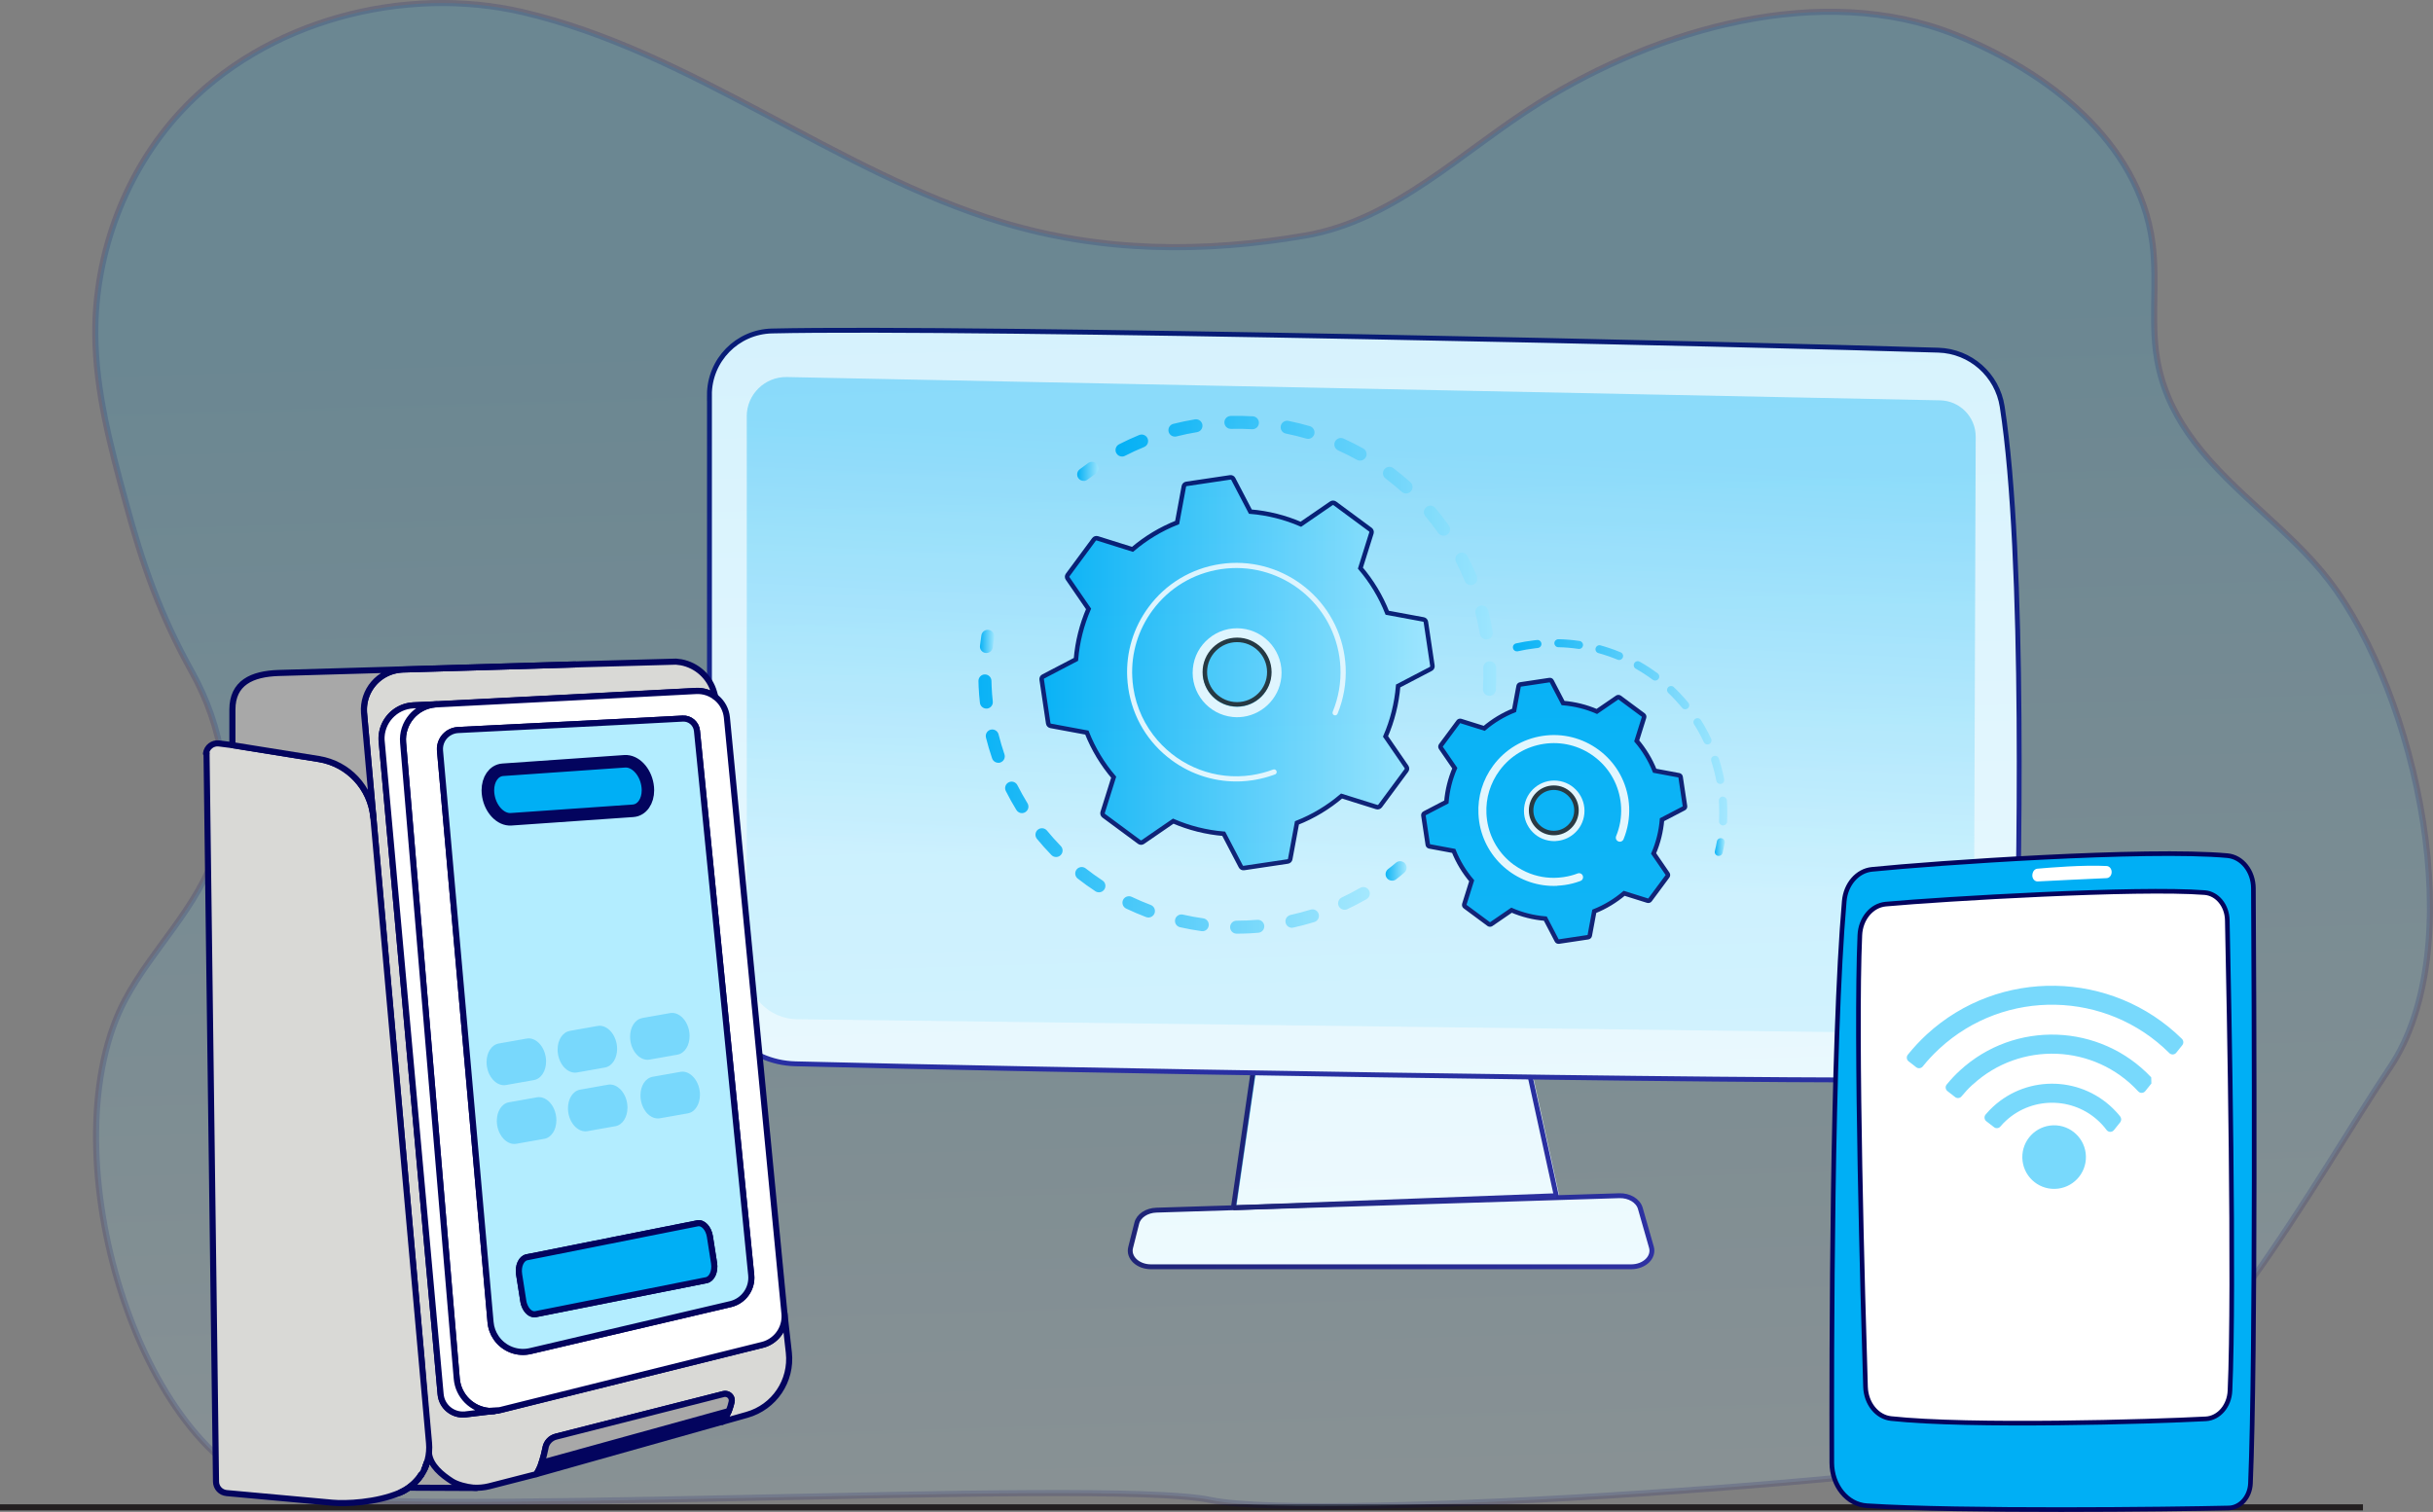 <svg xmlns="http://www.w3.org/2000/svg" xmlns:xlink="http://www.w3.org/1999/xlink" id="Layer_2" data-name="Layer 2" viewBox="0 0 399.07 248.05"><rect x="0" y="0" width="399.07" height="248.05" fill="#808080" stroke="none"/><defs><style>      .cls-1 {        fill: url(#linear-gradient-13);      }      .cls-2, .cls-3, .cls-4, .cls-5, .cls-6, .cls-7, .cls-8, .cls-9, .cls-10, .cls-11, .cls-12, .cls-13 {        stroke: #03045e;      }      .cls-2, .cls-3, .cls-5, .cls-6, .cls-7, .cls-8, .cls-10, .cls-11, .cls-12 {        stroke-linecap: round;        stroke-linejoin: round;      }      .cls-2, .cls-10, .cls-14 {        fill: #b3edff;      }      .cls-3, .cls-15, .cls-8, .cls-16 {        fill: #00aff5;      }      .cls-4 {        stroke-width: .76px;      }      .cls-4, .cls-17, .cls-7, .cls-18, .cls-19, .cls-20, .cls-13, .cls-21, .cls-22 {        fill: none;      }      .cls-4, .cls-17, .cls-9, .cls-18, .cls-19, .cls-20, .cls-13, .cls-21, .cls-22 {        stroke-miterlimit: 10;      }      .cls-5, .cls-23 {        fill: #fff;      }      .cls-17 {        stroke: url(#linear-gradient-3);      }      .cls-17, .cls-18, .cls-19, .cls-20 {        stroke-width: .8px;      }      .cls-24 {        fill: url(#linear-gradient-10);      }      .cls-25 {        fill: url(#linear-gradient-12);      }      .cls-6 {        fill: #a8a8a8;      }      .cls-15 {        isolation: isolate;        opacity: .33;      }      .cls-8 {        stroke-width: 1.47px;      }      .cls-9 {        fill: url(#linear-gradient-15);        opacity: .16;      }      .cls-10 {        stroke-width: 2.64px;      }      .cls-11 {        fill: #03045e;      }      .cls-18 {        stroke: url(#linear-gradient-2);      }      .cls-26 {        fill: url(#linear-gradient-8);      }      .cls-19 {        stroke: url(#linear-gradient-4);      }      .cls-27 {        fill: url(#linear-gradient-14);      }      .cls-20 {        stroke: url(#linear-gradient-5);      }      .cls-28 {        fill: url(#linear-gradient-7);      }      .cls-12 {        fill: #d9d9d6;      }      .cls-29 {        fill: url(#linear-gradient-9);      }      .cls-30 {        fill: url(#linear-gradient);        opacity: .75;      }      .cls-31 {        fill: url(#linear-gradient-11);      }      .cls-13, .cls-21 {        stroke-width: .74px;      }      .cls-32 {        fill: url(#linear-gradient-6);        opacity: .36;      }      .cls-33 {        fill: #91b3fa;      }      .cls-21, .cls-22 {        stroke: #231f20;      }      .cls-34 {        fill: #78d9fc;      }    </style><linearGradient id="linear-gradient" x1="229.25" y1="147.63" x2="228.36" y2="242.02" gradientUnits="userSpaceOnUse"><stop offset="0" stop-color="#00aff5"></stop><stop offset="1" stop-color="#b3edff"></stop></linearGradient><linearGradient id="linear-gradient-2" x1="201.91" y1="182.56" x2="255.73" y2="182.56" gradientUnits="userSpaceOnUse"><stop offset="0" stop-color="#09005d"></stop><stop offset="1" stop-color="#1a0f91"></stop></linearGradient><linearGradient id="linear-gradient-3" x1="184.98" y1="202" x2="271.35" y2="202" xlink:href="#linear-gradient-2"></linearGradient><linearGradient id="linear-gradient-4" x1="202.29" y1="197.16" x2="255.28" y2="197.16" xlink:href="#linear-gradient-2"></linearGradient><linearGradient id="linear-gradient-5" x1="224.66" y1="54.86" x2="222.35" y2="176.78" xlink:href="#linear-gradient-2"></linearGradient><linearGradient id="linear-gradient-6" x1="225.08" y1="73.34" x2="221.73" y2="144.47" xlink:href="#linear-gradient"></linearGradient><linearGradient id="linear-gradient-7" x1="182.98" y1="91.19" x2="245.43" y2="91.19" xlink:href="#linear-gradient"></linearGradient><linearGradient id="linear-gradient-8" x1="176.67" y1="77.33" x2="180.17" y2="77.33" xlink:href="#linear-gradient"></linearGradient><linearGradient id="linear-gradient-9" x1="160.72" y1="105.22" x2="163.07" y2="105.22" xlink:href="#linear-gradient"></linearGradient><linearGradient id="linear-gradient-10" x1="160.48" y1="131.91" x2="224.69" y2="131.91" xlink:href="#linear-gradient"></linearGradient><linearGradient id="linear-gradient-11" x1="227.27" y1="142.89" x2="230.72" y2="142.89" xlink:href="#linear-gradient"></linearGradient><linearGradient id="linear-gradient-12" x1="170.85" y1="110.37" x2="234.96" y2="110.37" xlink:href="#linear-gradient"></linearGradient><linearGradient id="linear-gradient-13" x1="281.25" y1="138.96" x2="282.9" y2="138.96" xlink:href="#linear-gradient"></linearGradient><linearGradient id="linear-gradient-14" x1="248.15" y1="120.15" x2="283.34" y2="120.15" xlink:href="#linear-gradient"></linearGradient><linearGradient id="linear-gradient-15" x1="209.33" y1="240.8" x2="203.76" y2="53.05" gradientUnits="userSpaceOnUse"><stop offset="0" stop-color="#b3edff"></stop><stop offset="1" stop-color="#00aff5"></stop></linearGradient></defs><g id="Layer_2-2" data-name="Layer 2"><g><path class="cls-14" d="M279.74,85.69c.44-.02.78-.39.76-.83-.02-.44-.39-.79-.83-.77-1.33.05-2.67.01-3.99-.1-.44-.03-.83.29-.87.73-.04.44.29.83.73.87,1.38.12,2.79.16,4.18.11,0,0,0,0,.01,0ZM283.81,85.3s.06,0,.09,0c1.37-.21,2.75-.51,4.09-.89.42-.12.67-.56.55-.99-.12-.43-.56-.67-.99-.55-1.28.36-2.59.65-3.9.85-.44.07-.73.48-.67.91.06.41.42.69.83.68ZM271.61,84.98c.35-.02.67-.27.74-.63.09-.43-.18-.86-.62-.95-1.3-.28-2.59-.63-3.85-1.06-.42-.14-.87.08-1.01.5-.14.42.08.87.5,1.02,1.31.45,2.67.83,4.03,1.12.07.01.14.02.2.02ZM291.67,83.08c.09,0,.18-.02.27-.06,1.28-.54,2.55-1.16,3.75-1.85.38-.22.52-.71.3-1.09-.22-.38-.71-.51-1.09-.3-1.15.66-2.36,1.25-3.58,1.77-.41.17-.6.64-.43,1.05.13.32.45.5.77.49ZM263.9,82.33c.28-.01.55-.18.68-.45.19-.4.03-.88-.37-1.07-1.19-.58-2.36-1.24-3.48-1.96-.37-.24-.87-.13-1.11.24-.24.37-.13.87.24,1.11,1.17.75,2.4,1.45,3.65,2.05.12.06.26.09.39.08ZM257.04,77.91c.22-.01.43-.11.58-.29.28-.34.24-.84-.1-1.13-1.02-.85-2-1.77-2.91-2.73-.3-.32-.81-.34-1.13-.03-.32.3-.34.81-.03,1.13.95,1.01,1.98,1.97,3.05,2.87.16.13.36.19.55.18ZM251.44,71.97c.15,0,.3-.06.44-.16.36-.26.43-.76.17-1.12-.79-1.07-1.52-2.2-2.17-3.35-.22-.38-.7-.52-1.09-.3-.38.22-.52.7-.3,1.09.68,1.21,1.45,2.39,2.27,3.52.16.22.42.34.68.32Z"></path><path class="cls-14" d="M298.78,79.01c.15,0,.31-.06.44-.16.55-.41,1.09-.84,1.6-1.27.34-.28.38-.79.09-1.13-.29-.34-.79-.38-1.13-.09-.49.41-1,.82-1.53,1.21-.35.26-.43.77-.16,1.12.17.22.42.33.68.32Z"></path></g><g><g><polygon class="cls-30" points="206.77 167.31 202.3 198.15 255.26 196.17 248.94 167.31 206.77 167.31"></polygon><path class="cls-23" d="M267.55,207.83h-78.77c-2.14,0-3.75-1.52-3.33-3.16l1.01-4c.3-1.2,1.63-2.08,3.2-2.13l75.94-2.37c1.64-.05,3.09.82,3.45,2.07l1.82,6.37c.47,1.65-1.14,3.22-3.32,3.22Z"></path><polyline class="cls-23" points="255.82 196.49 249.42 167.31 207.25 167.31 202.78 198.15"></polyline><polyline class="cls-18" points="255.34 196.49 248.94 167.31 206.77 167.31 202.3 198.15"></polyline><path class="cls-17" d="M267.55,207.83h-78.77c-2.14,0-3.75-1.52-3.33-3.16l1.01-4c.3-1.2,1.63-2.08,3.2-2.13l75.94-2.37c1.64-.05,3.09.82,3.45,2.07l1.82,6.37c.47,1.65-1.14,3.22-3.32,3.22Z"></path><path class="cls-23" d="M231.18,199.65c-.15,0-.28-.12-.28-.28,0-.16.12-.29.28-.29l3.25-.05c.15,0,.29.12.29.28,0,.16-.12.29-.28.29l-3.25.05h0Z"></path><path class="cls-23" d="M188.36,205.66s-.03,0-.05,0c-.15-.02-.26-.17-.24-.32l.46-2.91c.25-1.58,1.59-2.74,3.19-2.76l34.51-.5c.15,0,.29.12.29.28,0,.16-.12.29-.28.29l-34.51.5c-1.32.02-2.43.98-2.64,2.28l-.46,2.91c-.02.14-.14.24-.28.24Z"></path><line class="cls-19" x1="202.3" y1="198.15" x2="255.26" y2="196.17"></line><path class="cls-33" d="M225.67,173.48c-1.32,0-2.39-1.07-2.39-2.39s1.07-2.39,2.39-2.39,2.39,1.07,2.39,2.39-1.07,2.39-2.39,2.39ZM225.67,169.26c-1.01,0-1.83.82-1.83,1.83s.82,1.83,1.83,1.83,1.83-.82,1.83-1.83-.82-1.83-1.83-1.83Z"></path><path class="cls-23" d="M116.37,64.8v95.28c0,7.84,6.25,14.25,14.08,14.45,34.8.9,156.52,3.07,189.65,2.59,5.69-.08,10.31-4.64,10.47-10.33.64-22.14,1.68-75.37-2.16-100.08-.81-5.2-5.2-9.1-10.47-9.26-29.16-.93-158.19-3.89-191.31-3.15-5.71.13-10.27,4.79-10.27,10.51Z"></path><path class="cls-20" d="M116.37,64.8v95.28c0,7.84,6.25,14.25,14.08,14.45,34.8.9,156.52,3.07,189.65,2.59,5.69-.08,10.31-4.64,10.47-10.33.64-22.14,1.68-75.37-2.16-100.08-.81-5.2-5.2-9.1-10.47-9.26-29.16-.93-158.19-3.89-191.31-3.15-5.71.13-10.27,4.79-10.27,10.51Z"></path><path class="cls-32" d="M122.49,68.32v90.53c0,4.58,3.67,8.31,8.25,8.37l184.74,2.28c4.54.07,8.26-3.58,8.27-8.12l.31-89.72c.01-3.24-2.57-5.9-5.82-5.98l-189.14-3.82c-3.63-.09-6.62,2.83-6.62,6.46Z"></path></g><g><g><path class="cls-28" d="M244.35,114.16c.54-.03.98-.45,1.01-1,.07-1.2.08-2.42.05-3.63-.02-.59-.51-1.05-1.09-1.03,0,0-.01,0-.02,0-.58.03-1.03.51-1.01,1.09.03,1.15.02,2.31-.05,3.44-.03.59.42,1.09,1,1.12.04,0,.08,0,.11,0ZM243.84,104.91s.08,0,.13-.01c.58-.1.97-.64.87-1.22-.2-1.19-.45-2.38-.75-3.55-.15-.57-.72-.91-1.29-.77-.57.15-.91.73-.77,1.29.28,1.11.52,2.24.71,3.37.09.54.57.91,1.1.89ZM241.31,96c.12,0,.24-.03.35-.08.54-.22.8-.84.58-1.39-.46-1.11-.97-2.22-1.52-3.29-.27-.52-.91-.73-1.43-.46-.52.27-.73.91-.46,1.43.52,1.02,1.01,2.07,1.44,3.13.18.43.6.68,1.03.66ZM236.84,87.88c.2,0,.39-.07.56-.19.48-.34.59-1,.25-1.48-.7-.98-1.44-1.95-2.22-2.87-.38-.45-1.05-.51-1.5-.13-.45.38-.51,1.05-.13,1.5.74.87,1.45,1.79,2.11,2.73.22.31.57.46.92.45ZM230.68,80.96c.27-.01.54-.13.74-.35.39-.44.36-1.11-.08-1.5-.89-.8-1.84-1.58-2.8-2.31-.47-.35-1.14-.26-1.49.21-.35.47-.26,1.14.21,1.49.91.69,1.81,1.43,2.66,2.19.22.19.49.28.76.27ZM223.14,75.57c.35-.02.69-.21.88-.54.29-.51.1-1.16-.41-1.45-1.05-.59-2.14-1.13-3.24-1.63-.54-.24-1.17,0-1.41.53-.24.54,0,1.17.53,1.41,1.04.47,2.08.99,3.08,1.55.18.1.38.14.57.13ZM184.1,74.9c.15,0,.29-.04.43-.12,1.02-.52,2.07-1.01,3.13-1.44.54-.22.8-.84.58-1.39-.22-.54-.84-.8-1.39-.58-1.12.46-2.23.97-3.3,1.52-.52.27-.73.91-.46,1.43.2.38.59.6,1,.58ZM214.6,72c.44-.02.84-.32.97-.76.16-.56-.16-1.15-.72-1.32-1.16-.34-2.34-.63-3.52-.87-.58-.11-1.14.26-1.25.83-.12.58.26,1.14.83,1.25,1.12.23,2.25.5,3.34.82.12.03.23.05.35.04ZM192.76,71.63c.07,0,.14-.01.21-.03,1.11-.28,2.24-.52,3.37-.7.58-.1.97-.64.88-1.22-.1-.58-.64-.97-1.22-.88-1.19.2-2.38.45-3.55.74-.57.14-.91.72-.77,1.29.13.5.59.82,1.08.8ZM205.48,70.42c.54-.03.98-.45,1.01-1,.03-.59-.41-1.09-1-1.12-1.2-.07-2.42-.09-3.63-.06,0,0-.02,0-.02,0-.58.03-1.03.51-1.01,1.09.02.59.5,1.05,1.09,1.03,1.14-.03,2.3-.01,3.44.06.04,0,.08,0,.11,0Z"></path><path class="cls-26" d="M177.79,78.9c.21,0,.42-.08.6-.22.43-.33.88-.66,1.33-.98.48-.34.59-1,.26-1.48-.34-.48-1-.6-1.48-.26-.47.33-.95.68-1.4,1.03-.47.36-.55,1.03-.2,1.49.22.29.56.43.9.41Z"></path></g><g><path class="cls-29" d="M161.84,107.13c.51-.02.95-.42,1.01-.94.06-.54.13-1.1.22-1.64.09-.58-.31-1.12-.89-1.21-.58-.09-1.12.31-1.21.89-.09.57-.17,1.16-.23,1.73-.07.58.36,1.11.94,1.17.06,0,.11,0,.17,0Z"></path><path class="cls-24" d="M204.93,153.13c.49-.02.98-.06,1.47-.1.59-.05,1.02-.56.97-1.15-.05-.59-.56-1.02-1.15-.97-1.13.09-2.27.14-3.39.14-.59,0-1.06.47-1.06,1.06,0,.59.47,1.06,1.06,1.07.69,0,1.4-.02,2.09-.05ZM211.96,152.2c.06,0,.12-.01.18-.02,1.16-.26,2.32-.56,3.45-.91.56-.17.87-.77.7-1.33-.17-.56-.77-.88-1.33-.7-1.07.33-2.18.63-3.28.87-.57.13-.94.69-.81,1.27.11.51.58.86,1.09.83ZM197.26,152.78c.5-.02.93-.4,1-.92.08-.58-.33-1.12-.91-1.2-1.11-.15-2.23-.36-3.33-.61-.57-.13-1.14.23-1.27.8-.13.57.23,1.14.8,1.27,1.16.26,2.34.48,3.51.64.07,0,.13.01.2,0ZM220.59,149.26c.13,0,.27-.04.4-.1,1.07-.5,2.14-1.06,3.16-1.65.51-.29.68-.94.39-1.45-.29-.51-.94-.68-1.45-.39-.97.56-1.99,1.09-3,1.57-.53.25-.76.88-.51,1.41.19.4.6.63,1.01.61ZM188.43,150.53c.41-.02.79-.28.94-.69.21-.55-.07-1.16-.62-1.37-1.05-.4-2.1-.84-3.12-1.33-.53-.25-1.16-.03-1.42.5-.25.53-.03,1.16.5,1.42,1.07.51,2.18.98,3.28,1.4.14.05.28.07.43.07ZM180.3,146.4c.33-.02.64-.18.84-.48.32-.49.19-1.15-.31-1.47-.94-.62-1.87-1.28-2.75-1.98-.46-.36-1.13-.28-1.49.18-.36.46-.28,1.13.18,1.49.93.73,1.91,1.43,2.9,2.08.19.13.42.18.63.17ZM173.28,140.6c.25-.01.5-.11.69-.3.42-.41.43-1.08.02-1.5-.79-.81-1.55-1.66-2.26-2.53-.37-.45-1.04-.52-1.5-.15-.45.37-.52,1.04-.15,1.5.75.91,1.55,1.81,2.38,2.66.22.23.52.34.81.32ZM167.68,133.4c.17,0,.35-.06.5-.16.5-.31.66-.96.35-1.46-.59-.96-1.14-1.96-1.65-2.96-.26-.52-.9-.74-1.43-.47-.52.26-.74.9-.47,1.43.53,1.06,1.12,2.11,1.74,3.12.21.34.58.52.96.51ZM163.8,125.15c.1,0,.2-.02.29-.06.56-.19.85-.79.66-1.35-.36-1.06-.68-2.16-.96-3.25-.14-.57-.72-.92-1.29-.78-.57.14-.92.72-.78,1.29.29,1.15.62,2.3,1.01,3.42.16.46.6.74,1.06.72ZM161.83,116.25s.04,0,.07,0c.58-.06,1.01-.59.94-1.17-.09-.82-.16-1.66-.19-2.49-.01-.3-.03-.6-.03-.9-.02-.59-.5-1.05-1.09-1.04-.59,0-1.05.5-1.04,1.09,0,.31.02.63.03.94.04.87.11,1.75.21,2.62.06.56.55.97,1.11.95Z"></path><path class="cls-31" d="M228.39,144.49c.21-.01.42-.08.6-.22.45-.35.91-.72,1.35-1.1.45-.38.51-1.05.13-1.5-.38-.45-1.05-.51-1.5-.13-.42.36-.86.71-1.29,1.04-.46.36-.55,1.03-.19,1.49.22.28.56.43.89.41Z"></path></g><path class="cls-25" d="M226.37,132.23c-.13.17-.35.24-.55.18l-5.77-1.81c-2.15,1.83-4.61,3.33-7.32,4.4l-1.1,5.94c-.04.21-.21.37-.42.4l-7.18,1.07c-.21.03-.42-.07-.51-.26l-2.8-5.36c-2.9-.24-5.69-.95-8.28-2.07l-4.99,3.43c-.17.12-.41.12-.58-.01l-5.83-4.31c-.17-.13-.24-.35-.18-.55l1.81-5.77c-1.83-2.15-3.33-4.61-4.4-7.32l-5.94-1.1c-.21-.04-.37-.21-.4-.42l-1.07-7.18c-.03-.21.07-.42.26-.51l5.36-2.8c.24-2.9.95-5.69,2.07-8.28l-3.43-4.99c-.12-.17-.12-.41.01-.58l4.31-5.83c.13-.17.35-.24.55-.18l5.77,1.81c2.15-1.83,4.61-3.33,7.32-4.4l1.1-5.94c.04-.21.21-.37.42-.4l7.18-1.07c.21-.03.42.07.51.26l2.8,5.36c2.9.24,5.69.95,8.28,2.07l4.99-3.43c.17-.12.41-.12.58,0l5.83,4.31c.17.13.24.35.18.55l-1.81,5.77c1.83,2.15,3.33,4.61,4.4,7.32l5.94,1.1c.21.04.37.21.4.42l1.07,7.18c.03.21-.07.42-.26.51l-5.36,2.8c-.24,2.9-.95,5.69-2.07,8.28l3.43,4.99c.12.17.12.41,0,.58l-4.31,5.83Z"></path><path class="cls-13" d="M226.37,132.23c-.13.17-.35.24-.55.18l-5.77-1.81c-2.15,1.83-4.61,3.33-7.32,4.4l-1.1,5.94c-.04.21-.21.37-.42.4l-7.18,1.07c-.21.03-.42-.07-.51-.26l-2.8-5.36c-2.9-.24-5.69-.95-8.28-2.07l-4.99,3.43c-.17.12-.41.12-.58-.01l-5.83-4.31c-.17-.13-.24-.35-.18-.55l1.81-5.77c-1.83-2.15-3.33-4.61-4.4-7.32l-5.94-1.1c-.21-.04-.37-.21-.4-.42l-1.07-7.18c-.03-.21.07-.42.26-.51l5.36-2.8c.24-2.9.95-5.69,2.07-8.28l-3.43-4.99c-.12-.17-.12-.41.01-.58l4.31-5.83c.13-.17.35-.24.55-.18l5.77,1.81c2.15-1.83,4.61-3.33,7.32-4.4l1.1-5.94c.04-.21.21-.37.42-.4l7.18-1.07c.21-.03.42.07.51.26l2.8,5.36c2.9.24,5.69.95,8.28,2.07l4.99-3.43c.17-.12.41-.12.58,0l5.83,4.31c.17.13.24.35.18.55l-1.81,5.77c1.83,2.15,3.33,4.61,4.4,7.32l5.94,1.1c.21.04.37.21.4.42l1.07,7.18c.03.21-.07.42-.26.51l-5.36,2.8c-.24,2.9-.95,5.69-2.07,8.28l3.43,4.99c.12.17.12.41,0,.58l-4.31,5.83Z"></path><path class="cls-23" d="M203.26,117.66c3.55-.17,6.55-2.93,6.91-6.57.4-4-2.54-7.58-6.54-7.98-1.94-.19-3.84.38-5.34,1.62-1.51,1.24-2.44,2.98-2.63,4.92-.4,4,2.54,7.58,6.54,7.98.36.04.72.04,1.07.03ZM202.63,104.79c.27-.01.55,0,.83.02,3.07.3,5.32,3.05,5.01,6.12-.3,3.07-3.05,5.32-6.12,5.01-3.07-.3-5.32-3.05-5.01-6.12.15-1.49.86-2.83,2.02-3.77.94-.77,2.08-1.2,3.27-1.26Z"></path><path class="cls-23" d="M203.61,128.19c.61-.03,1.22-.09,1.83-.18h0c.19-.03.38-.06.58-.1.95-.17,1.88-.42,2.78-.74.01,0,.02,0,.04-.01.03-.01.07-.02.1-.04.07-.02.14-.05.2-.07.18-.07.28-.24.27-.42,0-.04-.01-.09-.03-.13-.08-.22-.33-.33-.55-.25-1.13.43-2.32.73-3.52.92-5.99.9-11.72-1.44-15.43-5.7-2.06-2.37-3.5-5.33-3.99-8.66-.09-.58-.14-1.17-.17-1.75-.19-3.92.97-7.74,3.33-10.94,2.71-3.67,6.69-6.06,11.21-6.74,9.32-1.39,18.03,5.05,19.43,14.36.09.57.14,1.15.17,1.73.12,2.5-.31,4.99-1.26,7.31-.02.06-.03.12-.03.18,0,.16.11.31.26.37.22.09.47-.01.56-.23,1-2.43,1.45-5.05,1.33-7.67-.03-.6-.09-1.21-.18-1.81-1.46-9.78-10.62-16.54-20.39-15.08-4.74.71-8.92,3.22-11.76,7.07-2.48,3.35-3.69,7.37-3.5,11.48.03.61.09,1.22.18,1.84.71,4.74,3.22,8.92,7.07,11.76,3.35,2.48,7.37,3.69,11.49,3.5Z"></path><g><path class="cls-1" d="M281.94,140.42c.28-.01.54-.21.61-.5.13-.54.25-1.1.35-1.64.06-.36-.17-.7-.53-.76-.36-.07-.7.17-.76.53-.09.52-.21,1.05-.33,1.57-.09.35.13.71.48.79.06.01.13.02.19.02Z"></path><path class="cls-27" d="M282.67,135.42c.33-.02.61-.28.62-.62.05-.96.05-1.93,0-2.89,0-.2-.02-.4-.04-.61-.03-.36-.36-.62-.7-.61-.36.02-.63.34-.61.7.01.19.02.39.03.58.04.91.04,1.84,0,2.76-.02.36.26.67.62.69.02,0,.05,0,.07,0ZM282.2,128.62s.06,0,.09-.01c.36-.07.59-.41.52-.77-.22-1.14-.51-2.28-.87-3.39-.11-.35-.48-.53-.83-.42-.35.11-.53.48-.42.83.34,1.05.62,2.14.83,3.23.06.32.35.55.68.53ZM280.1,122.13c.08,0,.17-.02.25-.06.33-.15.47-.55.32-.87-.49-1.05-1.06-2.09-1.68-3.07-.19-.31-.6-.4-.91-.21-.31.19-.4.6-.21.91.59.94,1.13,1.92,1.6,2.93.12.25.37.39.63.38ZM276.46,116.36c.14,0,.27-.06.38-.15.28-.23.32-.64.09-.92-.74-.9-1.54-1.76-2.38-2.56-.26-.25-.68-.24-.93.02-.25.26-.24.68.02.93.8.76,1.56,1.59,2.27,2.45.14.17.34.25.54.24ZM271.53,111.65c.19,0,.37-.1.5-.26.22-.29.16-.7-.14-.92-.93-.69-1.92-1.34-2.93-1.91-.32-.18-.72-.07-.9.25-.18.32-.07.72.25.9.96.55,1.9,1.16,2.79,1.82.13.09.28.14.42.13ZM265.6,108.28c.25-.01.47-.16.58-.4.14-.33-.02-.72-.35-.86-1.07-.45-2.19-.83-3.3-1.14-.35-.1-.71.11-.81.46-.1.35.11.71.46.81,1.07.29,2.13.66,3.15,1.08.09.04.19.05.28.05ZM259.03,106.47c.31-.01.57-.24.62-.56.05-.36-.2-.69-.55-.75-1.15-.17-2.32-.27-3.48-.29-.36,0-.66.28-.67.64,0,.36.28.66.64.67,1.11.02,2.23.12,3.32.28.04,0,.09,0,.13,0ZM248.84,106.87s.08,0,.11-.02c.93-.21,1.9-.38,2.86-.49.15-.02.29-.03.43-.05.36-.04.62-.36.59-.72-.04-.36-.36-.64-.72-.59-.15.02-.31.03-.46.05-1.01.12-2.01.29-2.99.51-.35.08-.58.43-.49.79.07.32.36.53.67.51Z"></path></g><path class="cls-16" d="M270.63,147.65c-.08.11-.23.16-.37.12l-3.86-1.21c-1.44,1.22-3.09,2.23-4.9,2.95l-.74,3.98c-.03.14-.14.25-.28.27l-4.8.72c-.14.02-.28-.05-.34-.18l-1.87-3.59c-1.94-.16-3.81-.63-5.54-1.38l-3.34,2.29c-.12.08-.27.08-.39,0l-3.9-2.89c-.11-.08-.16-.23-.12-.37l1.21-3.86c-1.22-1.44-2.23-3.09-2.95-4.9l-3.98-.74c-.14-.03-.25-.14-.27-.28l-.72-4.8c-.02-.14.05-.28.18-.34l3.59-1.87c.16-1.94.63-3.81,1.38-5.54l-2.29-3.34c-.08-.12-.08-.27,0-.39l2.89-3.9c.08-.11.23-.16.37-.12l3.86,1.21c1.44-1.22,3.09-2.23,4.9-2.95l.74-3.98c.03-.14.14-.25.28-.27l4.8-.72c.14-.02.28.05.34.18l1.87,3.59c1.94.16,3.81.63,5.54,1.38l3.34-2.29c.12-.08.27-.08.39,0l3.9,2.89c.11.08.16.23.12.37l-1.21,3.86c1.22,1.44,2.23,3.09,2.95,4.9l3.98.74c.14.03.25.14.27.28l.72,4.8c.02.14-.05.28-.18.34l-3.59,1.87c-.16,1.94-.63,3.81-1.38,5.54l2.29,3.34c.08.12.08.27,0,.39l-2.89,3.9Z"></path><path class="cls-13" d="M270.63,147.65c-.08.11-.23.16-.37.12l-3.86-1.21c-1.44,1.22-3.09,2.23-4.9,2.95l-.74,3.98c-.03.14-.14.25-.28.27l-4.8.72c-.14.02-.28-.05-.34-.18l-1.87-3.59c-1.94-.16-3.81-.63-5.54-1.38l-3.34,2.29c-.12.08-.27.08-.39,0l-3.9-2.89c-.11-.08-.16-.23-.12-.37l1.21-3.86c-1.22-1.44-2.23-3.09-2.95-4.9l-3.98-.74c-.14-.03-.25-.14-.27-.28l-.72-4.8c-.02-.14.05-.28.18-.34l3.59-1.87c.16-1.94.63-3.81,1.38-5.54l-2.29-3.34c-.08-.12-.08-.27,0-.39l2.89-3.9c.08-.11.23-.16.37-.12l3.86,1.21c1.44-1.22,3.09-2.23,4.9-2.95l.74-3.98c.03-.14.14-.25.28-.27l4.8-.72c.14-.02.28.05.34.18l1.87,3.59c1.94.16,3.81.63,5.54,1.38l3.34-2.29c.12-.08.27-.08.39,0l3.9,2.89c.11.08.16.23.12.37l-1.21,3.86c1.22,1.44,2.23,3.09,2.95,4.9l3.98.74c.14.03.25.14.27.28l.72,4.8c.02.14-.05.28-.18.34l-3.59,1.87c-.16,1.94-.63,3.81-1.38,5.54l2.29,3.34c.08.12.08.27,0,.39l-2.89,3.9Z"></path><path class="cls-23" d="M255.18,137.98c1.06-.05,2.07-.44,2.9-1.12,1.03-.84,1.66-2.03,1.79-3.35.27-2.73-1.73-5.16-4.45-5.43-2.73-.27-5.16,1.73-5.43,4.46-.13,1.32.26,2.61,1.1,3.64.84,1.03,2.03,1.66,3.35,1.79.25.02.49.03.74.02ZM254.76,129.37c.18,0,.36,0,.54.01,2.01.2,3.48,1.99,3.28,4-.1.97-.56,1.85-1.32,2.47-.76.62-1.71.91-2.68.81h0c-.97-.1-1.85-.56-2.47-1.32-.62-.76-.91-1.71-.81-2.68.18-1.82,1.68-3.21,3.46-3.29Z"></path><path class="cls-23" d="M255.44,145.31c.42-.02.83-.06,1.25-.12.83-.12,1.65-.33,2.44-.62.04-.01.07-.03.11-.04.27-.1.44-.37.42-.65,0-.07-.02-.14-.04-.2-.13-.34-.51-.51-.85-.38-.73.28-1.5.48-2.28.59h0s-.09.01-.13.02c-1.85.26-3.68.05-5.38-.59-.92-.35-1.8-.82-2.62-1.41,0,0-.01,0-.02-.01-.02-.02-.04-.03-.06-.04-2.38-1.76-3.92-4.33-4.36-7.25-.06-.38-.09-.76-.11-1.13-.12-2.53.63-5.01,2.16-7.08,1.76-2.38,4.33-3.92,7.25-4.36,2.92-.44,5.84.29,8.21,2.04,2.38,1.76,3.92,4.33,4.36,7.25.06.37.09.75.11,1.12.08,1.62-.2,3.23-.82,4.73-.04.09-.05.19-.05.28.01.25.16.48.41.58.34.14.72-.02.86-.36.69-1.68,1-3.48.92-5.29-.02-.42-.06-.84-.12-1.25-.49-3.27-2.22-6.15-4.88-8.12-2.66-1.96-5.92-2.78-9.19-2.29-3.27.49-6.15,2.22-8.12,4.88-1.71,2.31-2.55,5.09-2.41,7.92.02.42.06.84.12,1.27.95,6.33,6.56,10.83,12.82,10.53Z"></path><circle class="cls-21" cx="254.86" cy="132.95" r="3.72"></circle><circle class="cls-21" cx="202.91" cy="110.27" r="5.29"></circle></g></g><line class="cls-22" y1="247.3" x2="387.58" y2="247.3"></line><path class="cls-9" d="M359.92,72.46c-2.72-3.61-4.86-7.62-5.88-12.38-1.43-6.6-.1-13.53-.99-20.23-2.2-16.65-17.32-28.16-32.4-34.19-21.83-8.72-48.67-.97-68.07,11.14-12.69,7.91-23.73,19.31-38.5,21.85-16.67,2.87-33.36,2.76-49.69-2.17C136.99,28.2,113.54,8.46,85.7,1.98c-19.21-4.47-42.11,1.23-56.1,16.38-8.95,9.69-14.07,23.09-13.97,36.53.07,9.27,2.5,18.33,4.92,27.26,2.88,10.66,5.76,18.78,10.94,28.1,4.91,8.85,6.98,19.58,3.89,29.43-2.88,9.16-10.35,15.89-14.85,24.32-12.63,23.67,1.25,72.93,24.68,80.64,14.77,4.86,135.48-2.3,153.32,1.45,17.84,3.75,124.06-3.61,142.07-9.12,18.91-5.78,39.94-44.77,51.42-61.84,13.31-19.79,4.48-61.04-10.02-79.91-6.29-8.19-15.77-14.39-22.08-22.75Z"></path><g id="mobile"><g><path class="cls-16" d="M369.61,145.73c.11,17.22.4,76.6-.48,97.63-.09,2.23-1.65,3.99-3.55,4.04-9.43.22-43.99.62-59.39-.37-3.21-.21-5.71-3.29-5.73-7.04-.05-18.07,0-68.89,2.04-92.14.24-2.79,2.15-4.98,4.53-5.22,10.28-1.05,45.02-3.46,58.32-2.25,2.4.22,4.25,2.55,4.26,5.36Z"></path><path class="cls-4" d="M369.61,145.73c.11,17.22.4,76.6-.48,97.63-.09,2.23-1.65,3.99-3.55,4.04-9.43.22-43.99.62-59.39-.37-3.21-.21-5.71-3.29-5.73-7.04-.05-18.07,0-68.89,2.04-92.14.24-2.79,2.15-4.98,4.53-5.22,10.28-1.05,45.02-3.46,58.32-2.25,2.4.22,4.25,2.55,4.26,5.36Z"></path><path class="cls-23" d="M365.33,150.95c.3,13.9,1.2,60.14.44,77.22-.11,2.5-1.82,4.49-3.96,4.61-8.79.47-38.77,1.35-51.63-.05-2.32-.25-4.1-2.47-4.19-5.19-.44-14.18-1.67-57.24-.93-74.13.12-2.69,1.94-4.87,4.24-5.08,9.52-.86,41.39-2.75,52.32-1.89,2.05.16,3.66,2.11,3.71,4.52Z"></path><path class="cls-4" d="M365.33,150.95c.3,13.9,1.2,60.14.44,77.22-.11,2.5-1.82,4.49-3.96,4.61-8.79.47-38.77,1.35-51.63-.05-2.32-.25-4.1-2.47-4.19-5.19-.44-14.18-1.67-57.24-.93-74.13.12-2.69,1.94-4.87,4.24-5.08,9.52-.86,41.39-2.75,52.32-1.89,2.05.16,3.66,2.11,3.71,4.52Z"></path><path class="cls-23" d="M346.36,143.09h0c0,.53-.37.96-.82.98-2.23.1-8.5.39-11.31.54-.55.03-.98-.56-.86-1.19l.02-.11c.08-.43.39-.75.77-.79,1.9-.17,7.62-.65,11.4-.44.45.03.81.47.8,1Z"></path></g><g><g><path class="cls-34" d="M329.02,183.87c4.53-4.17,11.6-3.89,15.78.64.26.28.5.57.72.87.3.4.89.43,1.21.03l1.03-1.28c.22-.28.22-.68,0-.96-.21-.27-.43-.53-.67-.78-5.34-5.79-14.39-6.16-20.18-.82-.44.4-.84.83-1.22,1.28-.28.33-.23.83.11,1.1l1.27.98c.32.25.78.2,1.04-.11.28-.33.58-.65.91-.95Z"></path><path class="cls-34" d="M323.57,177.95c7.79-7.18,19.97-6.69,27.15,1.1,0,0,0,0,0,0,.31.34.85.33,1.15-.03l1.01-1.26c-.01-.38-.02-.63-.03-1.01-8.37-8.89-22.4-9.4-31.39-1.11-.79.72-1.5,1.49-2.16,2.3-.27.33-.2.81.13,1.07l1.26.98c.32.25.79.2,1.04-.11.56-.68,1.16-1.33,1.83-1.94Z"></path><path class="cls-34" d="M318.11,172.04c10.76-9.93,27.44-9.51,37.71.73.32.32.85.3,1.13-.05l1-1.25c.24-.3.22-.74-.05-1.02-11.46-11.3-29.95-11.72-41.91-.7-1.12,1.04-2.14,2.14-3.07,3.3-.26.33-.2.82.13,1.07l1.26.98c.33.25.8.19,1.06-.13.83-1.03,1.73-2,2.73-2.92Z"></path></g><path class="cls-34" d="M342.14,189.71c.07,2.88-2.21,5.27-5.09,5.34-2.88.07-5.27-2.21-5.34-5.09-.07-2.88,2.21-5.27,5.09-5.34,2.88-.07,5.27,2.21,5.34,5.09Z"></path></g></g></g><g id="PayPro"><path class="cls-12" d="M73.76,240.71c-.02.08-.05.16-.08.24,0-.01.01-.03.01-.04.02-.07.04-.13.06-.2Z"></path><path class="cls-12" d="M73.54,241.31l.04-.1s.03-.07.04-.1c0,0,0-.01,0-.02l.02-.05h0s0,0,0,0c0,.01,0,.03-.02.04,0,.01,0,.02-.01.04,0,.03-.02.06-.03.09,0,.01,0,.03-.02.04-.02.04-.03.08-.05.12l-.04.09.03-.09.02-.06Z"></path><path class="cls-12" d="M73.33,241.81s0,.01,0,.02c0,0,0-.02.01-.02,0,0,0,0,0,0Z"></path><path class="cls-12" d="M73.31,241.83s0,0,0,0c0,0,0,.02-.01.03,0,.01,0,.02-.02.03,0,0,0,0,0-.01l.02-.04Z"></path><path class="cls-12" d="M73.15,242.15s0,.02-.02.03c.02-.04.04-.08.06-.12-.02.03-.03.06-.05.1Z"></path><path class="cls-12" d="M72.79,242.76s-.03.05-.04.07c.01-.02.03-.04.04-.06,0,0,0,0,0,0Z"></path><path class="cls-12" d="M74.03,215.8l.88,10.38c.24,2.82,2.47,5.05,5.28,5.3h0l1.41-.06-.57.07h0l-4.68.56s-.07,0-.1.01c-2.02.18-3.8-1.3-3.98-3.32l-1.14-12.66,2.92-.28Z"></path><path class="cls-6" d="M67.31,243.85c.06-.04.11-.09.17-.14.05-.04.09-.08.14-.12,0,0,0,0,.01,0,.09-.08.17-.15.26-.23,0,0,0,0,0,0,.09-.08.17-.17.26-.26.05-.06.11-.12.16-.18.06-.06.11-.12.16-.18.05-.06.11-.13.16-.2.01-.02.03-.04.04-.05s.03-.04.04-.05c.03-.03.05-.07.08-.1.22-.28.41-.58.58-.9.02-.03.03-.05.04-.08,0,0,.01-.02.02-.03.04-.07.08-.14.11-.22,0,0,0,0,0,0s0,0,0,0c.01-.02.02-.04.03-.06,0,0,.01-.02.01-.03,0,0,0-.02.01-.02,0-.01.01-.03.02-.04,0,0,0,0,0,0h0s.01-.02.02-.03c0-.02.01-.03.02-.05.02-.03.03-.07.04-.1.01-.03.02-.05.03-.08,0,0,0-.02.01-.03,0,0,0-.01,0-.02.03-.07.06-.14.09-.21v-.02s.01-.01.01-.02c0-.02.02-.04.02-.06,0-.01.01-.02.01-.04,0,0,0-.02,0-.02h0s0-.02,0-.03,0-.02,0-.03c0,0,0,0,0,0,0,0,0-.02,0-.03,0-.01.01-.03.02-.04,0,0,0,0,0,0,.03-.08.06-.16.08-.24,0,0,0,0,0,0,.03-.1.06-.2.09-.3.25-.93.33-1.89.24-2.85l-1.26-14.14,1.53,3.73,1.25,11.78c.21,2,1.31,3.8,3,4.89.89.58,2.27,1,3.35,1.1l-11.18-.05c.08-.06.16-.12.24-.19Z"></path><path class="cls-12" d="M69.97,240.08c.02-.07.04-.13.06-.2-.02.08-.05.16-.08.24,0-.01.01-.03.01-.04Z"></path><path class="cls-12" d="M69.8,240.54l.02-.06.04-.1s.03-.07.04-.1c0,0,0-.01,0-.02l.02-.05h0s0,0,0,0c0,.01,0,.03-.02.04,0,.01,0,.02-.01.04,0,.03-.02.06-.03.09,0,.01,0,.03-.02.04-.02.04-.03.08-.05.12l-.04.09.03-.09Z"></path><path class="cls-12" d="M69.61,240.98s0,.01,0,.02c0,0,0-.02.01-.02,0,0,0,0,0,0Z"></path><path class="cls-12" d="M69.57,241.04l.02-.04s0,0,0,0c0,0,0,.02-.01.03,0,.01,0,.02-.02.03,0,0,0,0,0-.01Z"></path><path class="cls-12" d="M69.07,241.93s-.03.05-.04.07c.01-.02.03-.04.04-.06,0,0,0,0,0,0Z"></path><path class="cls-12" d="M66.12,244.63c.1-.05.2-.11.3-.17.05-.03.1-.06.15-.09.08-.05.16-.1.23-.15.01,0,.02-.02.03-.02.08-.05.15-.1.22-.16.1-.07.19-.14.29-.22.07-.05.13-.11.2-.16.05-.04.1-.08.14-.13.06-.05.13-.11.19-.17.03-.03.06-.06.09-.09s.06-.06.09-.09c.07-.07.14-.15.21-.22.08-.09.17-.19.25-.28.03-.04.06-.07.09-.11.04-.04.07-.08.1-.13.06-.08.12-.16.18-.24.03-.04.06-.09.09-.13-.03.05-.07.1-.1.15-.05.07-.1.14-.15.2-.01.02-.03.04-.04.05s-.03.04-.04.05c-.05.07-.1.13-.16.2-.05.06-.1.12-.16.18s-.11.12-.16.18c-.08.09-.17.17-.26.26,0,0,0,0,0,0-.08.08-.17.16-.26.23,0,0,0,0-.01,0-.05.04-.09.08-.14.12-.06.05-.11.09-.17.14-.08.06-.16.13-.24.19-.36.27-.75.5-1.15.7.07-.04.13-.07.2-.11Z"></path><path class="cls-12" d="M59.69,116.64c-.11-3.65,2.75-6.69,6.4-6.8l28.23-.83,1.25-.04,15.31-.42.8.1h.02c2.62.49,4.73,2.42,5.44,4.99l.18.66c-.9-.67-2.02-1.01-3.14-.95-9.64.52-31.85,1.65-42.56,2.19l-3.79.17c-.08,0-.17,0-.25.02-3.02.27-5.25,2.94-4.97,5.96l8.52,94.38,1.14,12.66s0,.07.01.1c.24,2.01,2.06,3.45,4.07,3.21l4.68-.56h0c.36-.02.71-.08,1.06-.16l5.45-1.36,1.25-.31,36.24-9.01c.3-.07.58-.17.86-.3,1.87-.86,2.98-2.81,2.78-4.85l.72,6.43c.51,4.62-2.39,8.94-6.87,10.2l-4.03,1.14c.43-.53.77-1.12,1.03-1.76.02-.05.05-.11.07-.17h0c.18-.44.31-.9.41-1.36.03-.16.03-.33,0-.49-.15-.58-.73-.92-1.31-.78l-27.49,6.99c-.87.22-1.54.92-1.72,1.79-.17.84-.38,1.66-.64,2.48-.2.67-.49,1.3-.87,1.89l-.46.13h-.03s-7.25,1.86-7.25,1.86c-.86.21-1.74.29-2.62.23-1.08-.1-2.62-.48-3.5-1.05-1.62-1.05-3.53-2.55-3.76-4.65l-.94-11.82-.3-3.95-7.47-83.98-.4-4.49-1.53-17.17c0-.1-.01-.21-.02-.31Z"></path><path class="cls-5" d="M80.19,231.47c.28.02.55.03.83.01h0l.57-.07-1.41.06Z"></path><path class="cls-5" d="M71.4,115.56c-3.19.27-5.56,3.08-5.29,6.27l7.92,93.97.88,10.38c.24,2.82,2.47,5.05,5.28,5.3h0l1.41-.06-.57.07c.36-.02.71-.08,1.06-.16l5.45-1.36,1.25-.31,36.24-9.01c.3-.07.58-.17.86-.3,1.87-.86,2.98-2.81,2.78-4.85l-9.44-97.77c-.25-2.58-2.49-4.5-5.07-4.36-9.64.52-31.85,1.65-42.56,2.19-.07,0-.13,0-.2.01ZM72.16,123.05c-.09-1.72,1.24-3.19,2.96-3.28,10.71-.55,27.53-1.36,36.86-1.88,1.19-.06,2.23.82,2.34,2.01l8.9,89.3c.21,2.2-1.21,4.22-3.36,4.75l-30.17,7.08-2.61.61c-2.15.54-4.41-.31-5.68-2.13-.54-.77-.87-1.67-.94-2.61l-.15-1.7-8.14-92.04s0-.07,0-.1Z"></path><path class="cls-2" d="M72.17,123.16l8.14,92.04.15,1.7c.08.94.4,1.84.94,2.61,1.27,1.82,3.52,2.67,5.68,2.13l2.61-.61h0s30.17-7.08,30.17-7.08c2.14-.53,3.57-2.55,3.36-4.75l-8.9-89.3c-.12-1.19-1.15-2.08-2.34-2.01-9.32.52-26.15,1.33-36.86,1.88-1.11.06-2.1.7-2.61,1.68-.27.52-.39,1.11-.34,1.7ZM105.98,129.65c0,1.68-.88,2.99-2.18,3.08l-19.99,1.39c-1.53.11-3.06-1.49-3.42-3.58-.05-.29-.08-.59-.08-.88,0-1.68.88-2.99,2.18-3.08l19.99-1.39c1.53-.11,3.06,1.49,3.42,3.58.05.29.08.59.08.88ZM86.41,206.27l27.99-5.57c.91-.18,1.82.79,2.04,2.17l.68,4.34c.22,1.38-.35,2.64-1.26,2.82l-25.56,5.09-2.43.48c-.61.12-1.22-.27-1.62-.96-.21-.37-.36-.78-.42-1.21l-.68-4.34c-.22-1.38.35-2.64,1.26-2.82Z"></path><path class="cls-10" d="M103.8,132.73l-19.99,1.39c-1.53.11-3.06-1.49-3.42-3.58-.05-.29-.08-.59-.08-.88,0-1.68.88-2.99,2.18-3.08l19.99-1.39c1.53-.11,3.06,1.49,3.42,3.58.05.29.08.59.08.88,0,1.68-.88,2.99-2.18,3.08Z"></path><path class="cls-5" d="M119.49,231.5l.1-.18c-.02.06-.05.11-.07.17-.26.63-.61,1.22-1.03,1.76l1-1.75Z"></path><path class="cls-5" d="M62.58,121.45c-.14-3.03,2.21-5.6,5.24-5.73l3.79-.17c-.07,0-.13,0-.2.01-3.19.27-5.56,3.08-5.29,6.27l7.92,93.97.88,10.38c.24,2.82,2.47,5.05,5.28,5.3h0c.28.02.55.03.83.01l-4.68.56s-.07,0-.1.01c-2.02.18-3.8-1.3-3.98-3.32l-1.14-12.66-8.52-94.38c0-.08-.01-.17-.02-.25Z"></path><path class="cls-5" d="M81.6,231.42l-.57.07h0c-.28.02-.55.01-.83-.01l1.41-.06Z"></path><line class="cls-7" x1="117.3" y1="114.3" x2="117.3" y2="114.3"></line><line class="cls-7" x1="65.5" y1="244.93" x2="65.49" y2="244.93"></line><path class="cls-12" d="M33.79,123.62c.13-1.04,1.09-1.78,2.13-1.65l2.2.28c3.87.62,9.53,1.53,14.19,2.28,4.82.78,8.5,4.73,8.93,9.59l.4,4.49,7.47,83.98,1.26,14.14c.09.96,0,1.92-.24,2.85-.03.1-.06.2-.09.3,0,0,0,0,0,0-.02.07-.04.13-.06.2,0,.01,0,.03-.01.04,0,0,0,0,0,0,0,.01,0,.03-.02.04,0,0,0,.02,0,.03,0,0,0,0,0,0s0,0,0,0l-.02.05s0,.01,0,.02c0,.01,0,.03-.01.04,0,.02-.02.04-.02.06h0s0,.02,0,.02l-.04.08-.02.06-.03.09s0,.01,0,.02c0,0,0,.02-.01.03-.01.03-.02.05-.03.08-.02.03-.03.07-.04.1,0,.02-.02.03-.02.05,0,.01,0,.02-.02.03h0s0,0,0,0c0,.01-.01.03-.02.04,0,0,0,.01-.01.02,0,0,0,0,0,0l-.02.04s0,0,0,.01c0,.01-.01.02-.02.04,0,0,0,0,0,0s0,0,0,0c-.02.04-.04.08-.06.12s-.04.08-.06.12c-.01.03-.03.05-.04.08-.04.08-.09.16-.14.24,0,0,0,.02-.01.02-.05.08-.1.16-.15.24,0,0,0,0,0,0-.01.02-.03.04-.04.06l-.05.08s-.06.09-.09.13c-.06.08-.12.16-.18.24-.03.04-.06.08-.1.13-.03.04-.06.08-.09.11-.08.1-.16.19-.25.28-.07.08-.14.15-.21.22-.03.03-.06.06-.09.09s-.06.06-.09.09c-.06.06-.12.12-.19.17-.05.04-.1.09-.14.13-.06.06-.13.11-.2.16-.09.08-.19.15-.29.22-.07.05-.14.11-.22.16,0,0-.02.01-.03.02-.08.05-.15.1-.23.15-.05.03-.1.06-.15.09-.1.06-.2.12-.3.17-.13.07-.27.14-.41.21-.07.03-.14.06-.21.09-3.92,1.67-8.93,1.85-11.09,1.65l-17.35-1.58c-.97-.09-1.72-.9-1.73-1.87l-1.55-119.24c0-.09,0-.18.02-.26Z"></path><path class="cls-12" d="M69.93,240.21s0,0,0,0h0s0,0,0,0Z"></path><path class="cls-12" d="M69.91,240.25s0,0,0,.01l.02-.05s0,.02-.01.04Z"></path><path class="cls-12" d="M69.91,240.26s0,.02,0,.02c0,.03-.02.06-.03.09h0s.03-.06.04-.1c0,0,0-.01,0-.02Z"></path><path class="cls-12" d="M69.82,240.48l.04-.1s0,.02-.01.04c-.02.04-.03.08-.05.12l-.04.09.03-.09.02-.06Z"></path><path class="cls-12" d="M69.61,240.98s0,.01,0,.02c0,0,0-.02.01-.02,0,0,0,0,0,0Z"></path><path class="cls-12" d="M69.59,241s0,.01,0,.02c0,0,0,.01,0,.02l.02-.04Z"></path><path class="cls-5" d="M69.97,240.08c.02-.07.04-.13.06-.2-.02.08-.05.16-.08.24,0-.01.01-.03.01-.04Z"></path><path class="cls-5" d="M69.77,240.63c.06-.14.12-.28.17-.43-.05.14-.11.29-.17.43Z"></path><path class="cls-5" d="M69.07,241.93s-.03.05-.04.07c.01-.02.03-.04.04-.06,0,0,0,0,0,0Z"></path><path class="cls-5" d="M66.12,244.63c.1-.05.2-.11.3-.17.05-.03.1-.06.15-.09.08-.05.16-.1.23-.15.01,0,.02-.02.03-.02.08-.05.15-.1.22-.16.1-.07.19-.14.29-.22.07-.05.13-.11.2-.16.05-.04.1-.08.14-.13.06-.05.13-.11.19-.17.03-.03.06-.06.09-.09s.06-.06.09-.09c.07-.07.14-.15.21-.22.08-.09.17-.19.25-.28.03-.04.06-.07.09-.11.04-.04.07-.08.1-.13.06-.08.12-.16.18-.24.03-.04.06-.09.09-.13-.03.05-.07.1-.1.15-.05.07-.1.14-.15.2-.01.02-.03.04-.04.05s-.03.04-.04.05c-.05.07-.1.13-.16.2-.05.06-.1.12-.16.18s-.11.12-.16.18c-.08.09-.17.17-.26.26,0,0,0,0,0,0-.08.08-.17.16-.26.23,0,0,0,0-.01,0-.05.04-.09.08-.14.12-.06.05-.11.09-.17.14-.08.06-.16.13-.24.19-.36.27-.75.5-1.15.7-.07.04-.14.07-.21.1.14-.07.28-.13.41-.21Z"></path><path class="cls-6" d="M45.67,110.41l48.65-1.4-28.23.83c-.1,0-.21,0-.31.02-3.64.28-6.35,3.46-6.07,7.09l1.53,17.17c-.43-4.86-4.11-8.81-8.93-9.59-4.66-.75-10.32-1.66-14.19-2.28v-5.83c0-4.39,3.17-5.86,7.56-6.01Z"></path><path class="cls-11" d="M88.84,239.96l30.65-8.46h.03c-.26.62-.61,1.22-1.03,1.75h0s-30.52,8.6-30.52,8.6c.37-.59.67-1.22.87-1.89Z"></path><path class="cls-6" d="M89.48,237.49c.18-.88.85-1.57,1.72-1.79l27.49-6.99c.16-.04.33-.04.49,0,.58.12.95.69.83,1.27-.1.46-.23.92-.41,1.36h0c-.02.06-.05.12-.07.17h-.03s-30.65,8.47-30.65,8.47c.26-.81.48-1.64.64-2.48Z"></path><line class="cls-7" x1="119.53" y1="231.5" x2="119.53" y2="231.5"></line><path class="cls-3" d="M86.41,206.27l27.99-5.57c.91-.18,1.82.79,2.04,2.17l.68,4.34c.22,1.38-.35,2.64-1.26,2.82l-25.56,5.09-2.43.48c-.61.12-1.22-.27-1.62-.96-.21-.37-.36-.78-.42-1.21l-.68-4.34c-.22-1.38.35-2.64,1.26-2.82Z"></path><path class="cls-8" d="M82.5,126.58l19.99-1.39c1.53-.11,3.06,1.49,3.42,3.58.05.29.08.59.08.88,0,1.68-.88,2.99-2.18,3.08l-19.99,1.39c-1.53.11-3.06-1.49-3.42-3.58-.05-.29-.08-.59-.08-.88,0-1.68.88-2.99,2.18-3.08Z"></path><path class="cls-15" d="M107.03,176.66l4.58-.81c1.39-.25,2.79,1.08,3.13,2.96.05.27.07.54.07.8,0,1.55-.8,2.84-1.99,3.05l-4.58.81c-1.39.25-2.79-1.08-3.12-2.96-.05-.27-.07-.54-.07-.8,0-1.55.8-2.84,1.99-3.05Z"></path><path class="cls-15" d="M95.14,178.77l4.58-.81c1.39-.25,2.79,1.08,3.13,2.96.05.27.07.54.07.8,0,1.55-.8,2.84-1.99,3.05l-4.58.81c-1.39.25-2.79-1.08-3.12-2.96-.05-.27-.07-.54-.07-.8,0-1.55.8-2.84,1.99-3.05Z"></path><path class="cls-15" d="M83.49,180.84l4.58-.81c1.39-.25,2.79,1.08,3.12,2.96.05.27.07.54.07.8,0,1.55-.8,2.84-1.99,3.05l-4.58.81c-1.39.25-2.79-1.08-3.13-2.96-.05-.27-.07-.54-.07-.8,0-1.55.8-2.84,1.99-3.05Z"></path><path class="cls-15" d="M105.33,167.02l4.58-.81c1.39-.25,2.79,1.08,3.13,2.96.05.27.07.53.07.8,0,1.55-.8,2.84-1.99,3.06l-4.58.81c-1.39.25-2.79-1.08-3.12-2.96-.05-.27-.07-.54-.07-.8,0-1.55.8-2.84,1.99-3.05Z"></path><path class="cls-15" d="M93.44,169.13l4.58-.81c1.39-.25,2.79,1.08,3.13,2.96.05.27.07.53.07.8,0,1.55-.8,2.84-1.99,3.06l-4.58.81c-1.39.25-2.79-1.08-3.12-2.96-.05-.27-.07-.54-.07-.8,0-1.55.8-2.84,1.99-3.05Z"></path><path class="cls-15" d="M81.8,171.2l4.58-.81c1.39-.25,2.79,1.08,3.12,2.96.05.27.07.54.07.8,0,1.55-.8,2.84-1.99,3.05l-4.58.81c-1.39.25-2.79-1.08-3.12-2.96-.05-.27-.07-.54-.07-.8,0-1.55.8-2.84,1.99-3.05Z"></path></g></svg>
